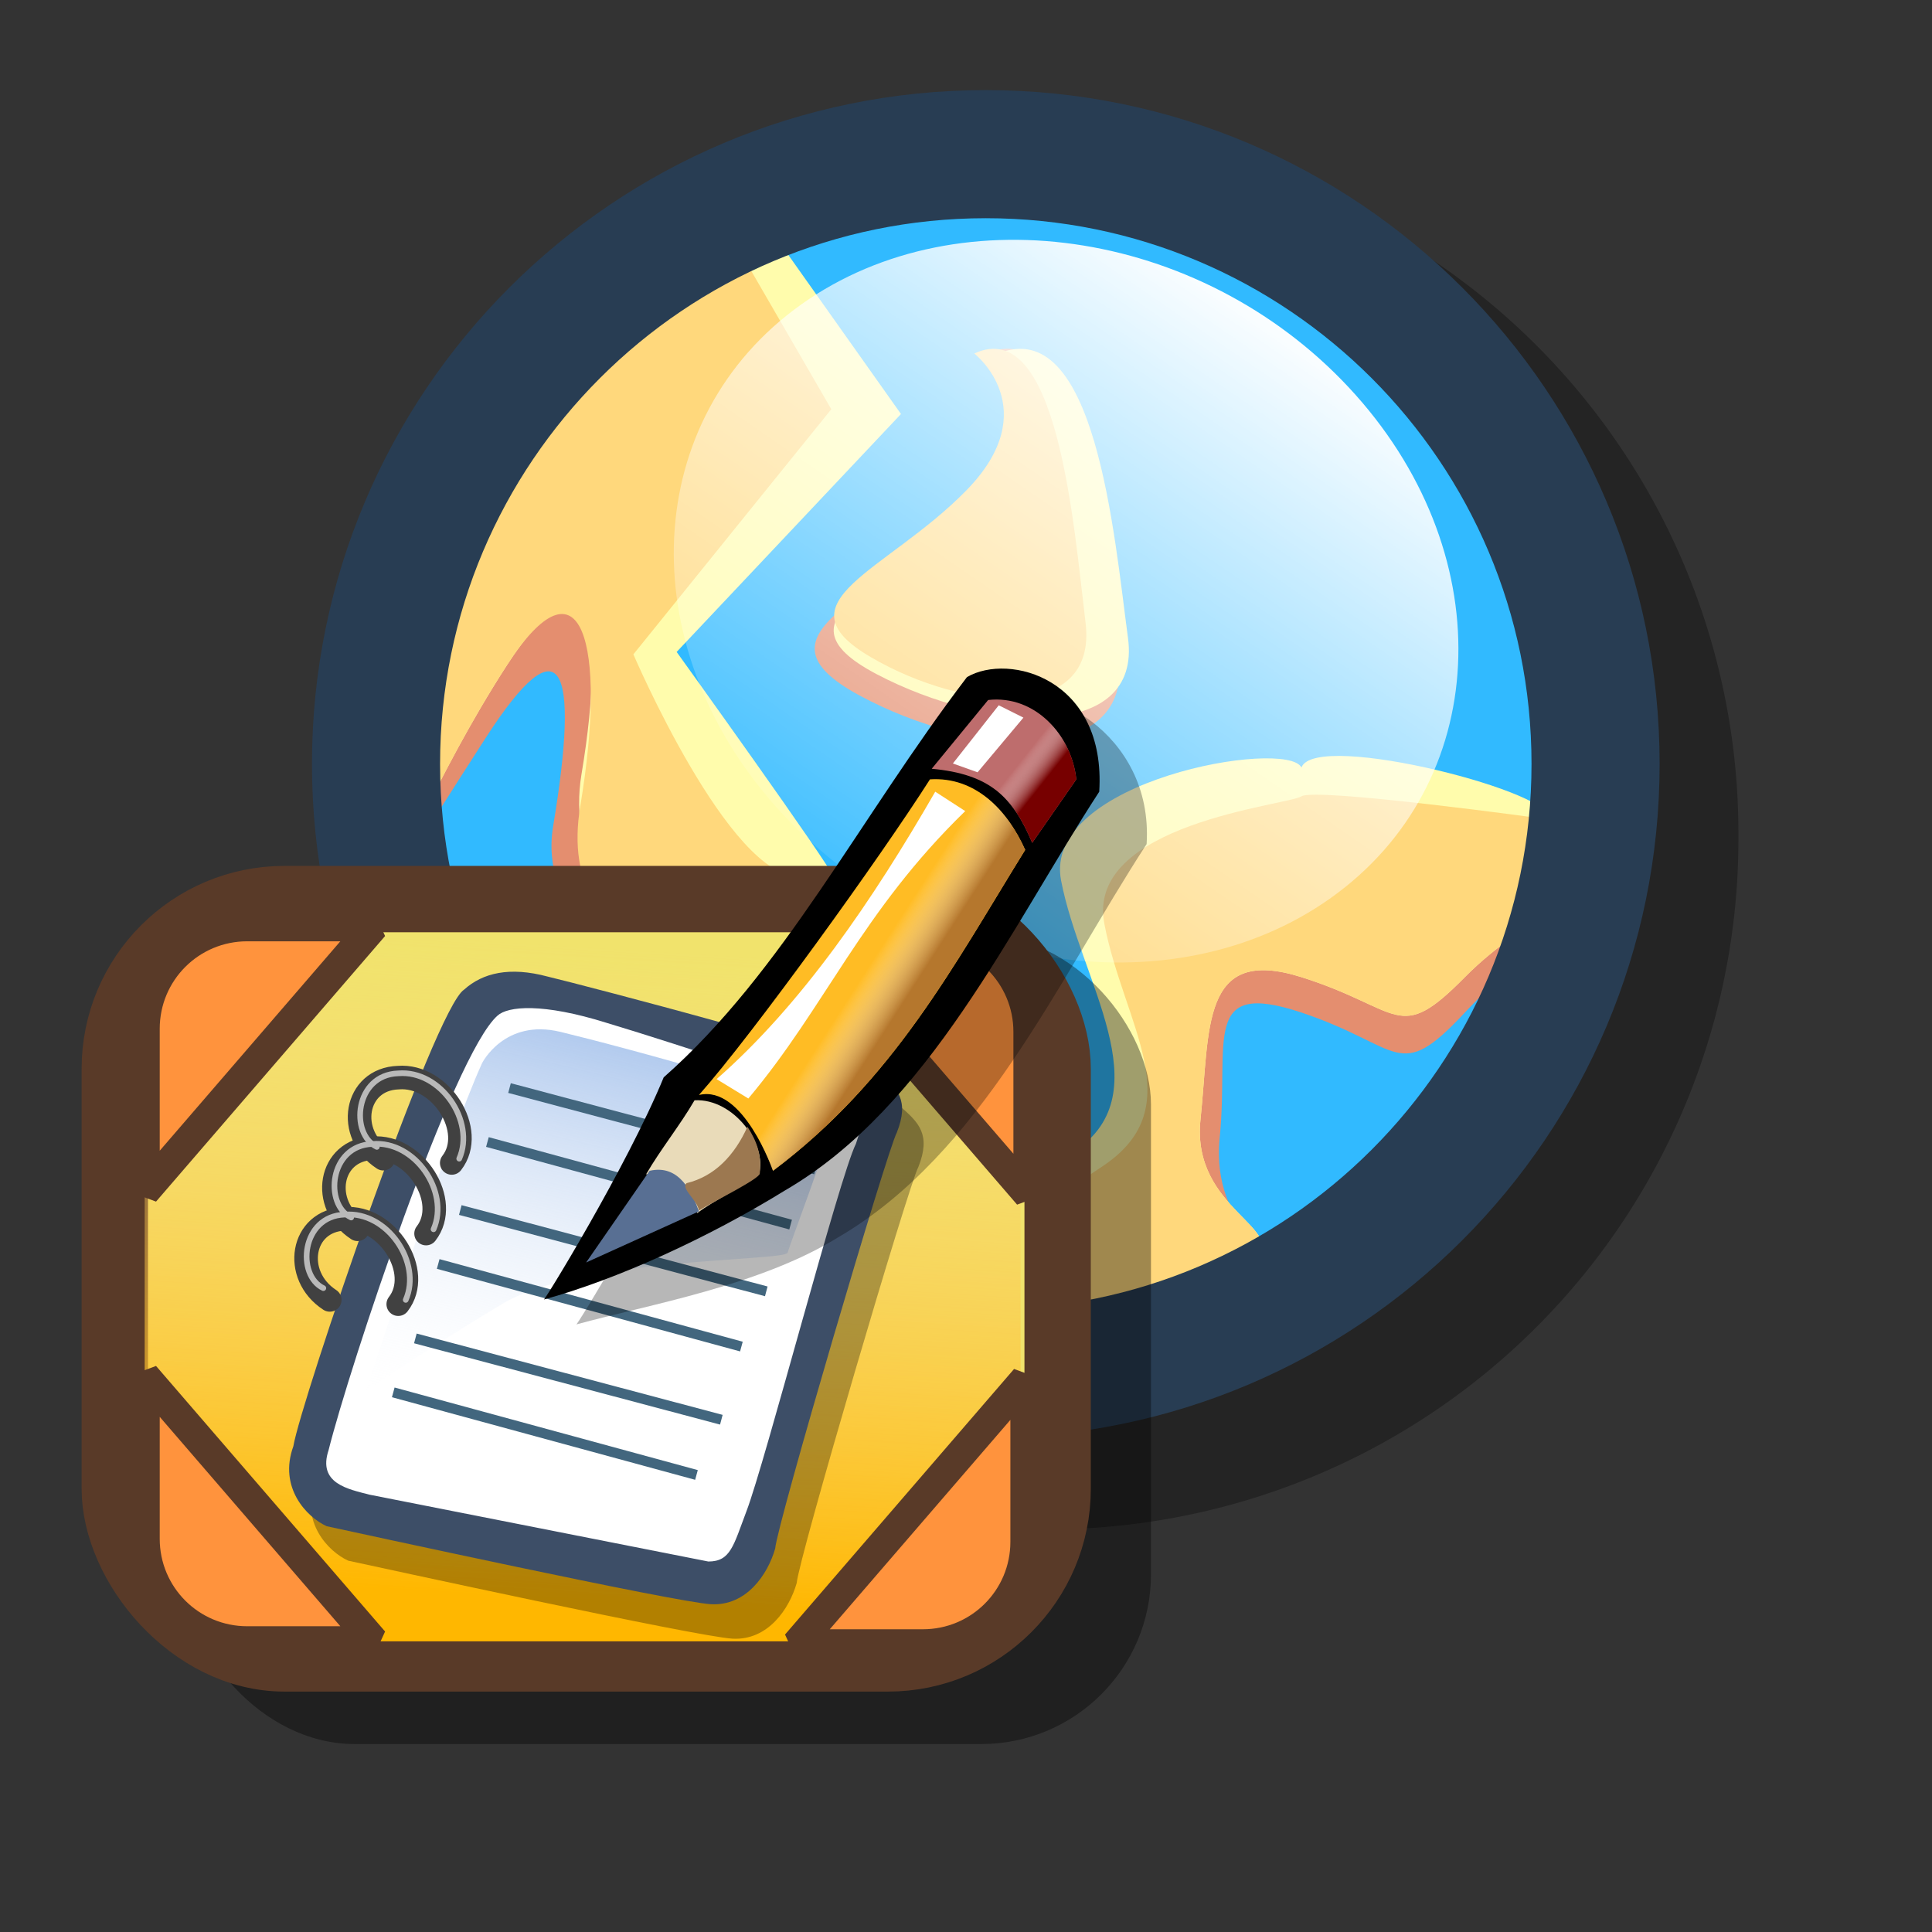 <?xml version="1.0" encoding="UTF-8" standalone="no"?>
<!DOCTYPE svg PUBLIC "-//W3C//DTD SVG 20010904//EN"
"http://www.w3.org/TR/2001/REC-SVG-20010904/DTD/svg10.dtd">
<!-- Created with Inkscape (http://www.inkscape.org/) -->
<svg
   width="72pt"
   height="72pt"
   xmlns="http://www.w3.org/2000/svg"
   xmlns:cc="http://web.resource.org/cc/"
   xmlns:inkscape="http://www.inkscape.org/namespaces/inkscape"
   xmlns:sodipodi="http://sodipodi.sourceforge.net/DTD/sodipodi-0.dtd"
   xmlns:rdf="http://www.w3.org/1999/02/22-rdf-syntax-ns#"
   xmlns:dc="http://purl.org/dc/elements/1.1/"
   xmlns:xlink="http://www.w3.org/1999/xlink"
   id="svg3612"
   sodipodi:version="0.32"
   inkscape:version="0.40"
   sodipodi:docbase="/home/zeus/.icons/gartoon/scalable/apps"
   sodipodi:docname="gnome-remote-desktop.svg">
  <rect width="100%" height="100%" fill="#333333" stroke="none"/>
  <defs
     id="defs3">
    <linearGradient
       inkscape:collect="always"
       xlink:href="#linearGradient584"
       id="linearGradient3725"
       gradientUnits="userSpaceOnUse"
       gradientTransform="matrix(1.037,-1.811349e-6,3.827296e-7,0.964,2.057071e-6,1.075978e-6)"
       spreadMethod="pad"
       x1="28.252"
       y1="32.869"
       x2="68.36"
       y2="21.479" />
    <linearGradient
       inkscape:collect="always"
       xlink:href="#linearGradient632"
       id="linearGradient3726"
       gradientUnits="userSpaceOnUse"
       gradientTransform="matrix(1.035,0,0,0.842,-0.565,12.074)"
       x1="42.685"
       y1="78.189"
       x2="47.492"
       y2="14.667" />
    <linearGradient
       inkscape:collect="always"
       xlink:href="#linearGradient612"
       id="linearGradient3727"
       gradientUnits="userSpaceOnUse"
       spreadMethod="pad"
       x1="50.644"
       y1="5.368"
       x2="35.752"
       y2="68.044" />
    <linearGradient
       inkscape:collect="always"
       xlink:href="#linearGradient619"
       id="linearGradient3728"
       gradientUnits="userSpaceOnUse"
       gradientTransform="scale(1.005,0.996)"
       spreadMethod="pad"
       x1="66.332"
       y1="23.212"
       x2="63.465"
       y2="20.963" />
    <linearGradient
       inkscape:collect="always"
       xlink:href="#linearGradient1876"
       id="linearGradient3729"
       gradientUnits="userSpaceOnUse"
       gradientTransform="scale(0.913,1.096)"
       spreadMethod="pad"
       x1="56.328"
       y1="43.377"
       x2="51.655"
       y2="39.763" />
  </defs>
  <sodipodi:namedview
     id="base"
     pagecolor="#ffffff"
     bordercolor="#666666"
     borderopacity="1.0"
     inkscape:pageopacity="0.0"
     inkscape:pageshadow="2"
     inkscape:zoom="1.0000000"
     inkscape:cx="98.108887"
     inkscape:cy="75.577393"
     inkscape:current-layer="svg3612"
     inkscape:window-width="912"
     inkscape:window-height="536"
     inkscape:window-x="17"
     inkscape:window-y="74" />
  <g
     inkscape:label="Layer 1"
     inkscape:groupmode="layer"
     id="layer1" />
  <g
     id="g3705"
     transform="matrix(0.814,0,0,0.814,14.031,2.371)">
    <defs
       id="defs571">
      <linearGradient
         id="linearGradient584">
        <stop
           style="stop-color:#ffffff;stop-opacity:0;"
           offset="0"
           id="stop585" />
        <stop
           style="stop-color:#ffffff;stop-opacity:1;"
           offset="1"
           id="stop586" />
      </linearGradient>
      <linearGradient
         xlink:href="#linearGradient584"
         id="linearGradient587"
         x1="28.252"
         y1="32.869"
         x2="68.36"
         y2="21.479"
         gradientUnits="userSpaceOnUse"
         spreadMethod="pad"
         gradientTransform="matrix(1.037,-1.811349e-6,3.827296e-7,0.964,2.057071e-6,1.075978e-6)" />
    </defs>
    <sodipodi:namedview
       id="namedview3711" />
    <path
       sodipodi:type="arc"
       style="font-size:12;fill:none;fill-rule:evenodd;stroke:#000000;stroke-width:8.5;stroke-opacity:0.3"
       id="path589"
       d="M 83.824 45.391 A 40.46 40.46 0 1 1  2.905,45.391 A 40.46 40.46 0 1 1  83.824 45.391 z"
       sodipodi:cx="43.364311"
       sodipodi:cy="45.390781"
       sodipodi:rx="40.459526"
       sodipodi:ry="40.459522"
       transform="matrix(0.942,0,0,0.942,5.916,5.375)" />
    <path
       sodipodi:type="arc"
       style="font-size:12;fill:#31baff;fill-rule:evenodd;stroke-width:1pt"
       id="path573"
       d="M 83.824 45.391 A 40.46 40.46 0 1 1  2.905,45.391 A 40.46 40.46 0 1 1  83.824 45.391 z"
       sodipodi:cx="43.364311"
       sodipodi:cy="45.390781"
       sodipodi:rx="40.459526"
       sodipodi:ry="40.459522"
       transform="matrix(0.846,0,0,0.846,6.256,5.738)" />
    <path
       style="font-size:12;fill:#e48e6f;fill-rule:evenodd;stroke-width:1pt"
       d="M 28.507,13.428 L 33.508,22.067 L 21.427,37.031 C 21.427,37.031 27.304,50.75 31.558,50.578 C 28.918,51.14 28.922,62.482 30.242,66.003 C 34.377,62.431 14.868,57.486 16.528,47.526 C 18.187,37.567 17.014,35.017 12.449,42.071 C 7.884,49.126 7.054,50.993 7.469,47.673 C 7.884,44.353 6.463,19.778 28.507,13.428 z "
       id="path576"
       sodipodi:nodetypes="ccccccccc" />
    <path
       style="font-size:12;fill:#fffcac;fill-rule:evenodd;stroke-width:1pt"
       d="M 30.708,12.401 L 37.762,22.36 L 24.068,36.884 C 24.068,36.884 33.612,50.163 33.612,50.578 C 33.612,50.993 29.878,61.367 29.878,61.367 C 29.878,61.367 16.599,54.313 18.259,44.353 C 19.919,34.394 18.259,30.659 13.694,37.714 C 9.129,44.768 7.054,50.993 7.469,47.673 C 7.884,44.353 9.544,16.55 30.708,12.401 z "
       id="path574" />
    <path
       style="font-size:12;fill:#ffd87c;fill-rule:evenodd;stroke-width:1pt"
       d="M 28.507,13.428 L 33.508,22.067 L 21.427,37.031 C 21.427,37.031 27.304,50.75 31.558,50.578 C 28.918,51.14 27.677,56.672 28.997,60.193 C 27.53,55.792 16.528,56.241 18.188,46.282 C 19.847,36.322 18.259,30.659 13.694,37.714 C 9.129,44.768 7.054,50.993 7.469,47.673 C 7.884,44.353 6.463,19.778 28.507,13.428 z "
       id="path575"
       sodipodi:nodetypes="ccccccccc" />
    <path
       style="font-size:12;fill:#e48e6f;fill-rule:evenodd;stroke-width:1pt"
       d="M 42.84,18.697 C 42.84,18.697 48.122,22.512 42.254,28.087 C 36.385,33.662 28.169,35.716 35.211,39.53 C 42.254,43.345 51.937,43.932 51.056,37.183 C 50.176,30.434 49.002,16.056 42.84,18.697 z "
       id="path577" />
    <path
       style="font-size:12;fill:#fffbaa;fill-rule:evenodd;stroke-width:1pt"
       d="M 42.84,18.697 C 42.84,18.697 48.122,22.512 42.254,28.087 C 36.385,33.662 28.169,35.716 35.211,39.53 C 42.254,43.345 51.937,43.932 51.056,37.183 C 50.176,30.434 49.002,16.056 42.84,18.697 z "
       id="path578"
       transform="matrix(0.968,0,0,0.939,2.198,1.125)" />
    <path
       style="font-size:12;fill:#ffd87c;fill-rule:evenodd;stroke-width:1pt"
       d="M 42.84,18.697 C 42.84,18.697 48.122,22.512 42.254,28.087 C 36.385,33.662 28.169,35.716 35.211,39.53 C 42.254,43.345 51.937,43.932 51.056,37.183 C 50.176,30.434 49.002,16.056 42.84,18.697 z "
       id="path579"
       transform="matrix(0.827,0,0,0.89,6.808,2.025)" />
    <path
       style="font-size:12;fill:#e48e6f;fill-rule:evenodd;stroke-width:1pt"
       d="M 77.171,47.16 C 77.171,47.16 63.087,45.105 62.207,45.692 C 61.326,46.279 49.002,47.453 50.176,53.908 C 51.35,60.364 55.458,65.645 50.176,69.46 C 44.895,73.275 39.026,76.209 44.308,77.969 C 49.589,79.73 56.925,77.676 59.272,75.622 C 61.62,73.568 56.632,72.394 57.218,66.526 C 57.805,60.657 56.045,56.843 62.207,58.897 C 68.369,60.951 68.075,63.298 72.183,58.897 C 76.291,54.495 79.812,53.322 77.171,47.16 z "
       id="path580" />
    <path
       style="font-size:12;fill:#fffcac;fill-rule:evenodd;stroke-width:1pt"
       d="M 77.171,47.16 C 78.345,45.61 63.087,41.386 62.207,43.833 C 61.326,41.94 46.361,44.664 47.535,51.119 C 48.709,57.574 53.697,64.716 48.416,68.53 C 43.134,72.345 39.026,76.209 44.308,77.969 C 49.589,79.73 56.925,77.676 59.272,75.622 C 61.62,73.568 55.458,72.394 56.045,66.526 C 56.632,60.657 56.045,55.293 62.207,57.347 C 68.369,59.401 68.075,61.748 72.183,57.347 C 76.291,52.946 79.812,53.322 77.171,47.16 z "
       id="path582"
       transform="matrix(1,0,0,0.947,0,2.428)"
       sodipodi:nodetypes="cccccccccc" />
    <path
       style="font-size:12;fill:#ffd87c;fill-rule:evenodd;stroke-width:1pt"
       d="M 77.171,47.16 C 77.171,47.16 63.087,45.105 62.207,45.692 C 61.326,46.279 49.002,47.453 50.176,53.908 C 51.35,60.364 55.458,65.645 50.176,69.46 C 44.895,73.275 39.026,76.209 44.308,77.969 C 49.589,79.73 56.925,77.676 59.272,75.622 C 61.62,73.568 55.458,72.394 56.045,66.526 C 56.632,60.657 56.045,55.293 62.207,57.347 C 68.369,59.401 68.075,61.748 72.183,57.347 C 76.291,52.946 79.812,53.322 77.171,47.16 z "
       id="path581"
       transform="matrix(1,0,0,0.947,0,2.428)"
       sodipodi:nodetypes="cccccccccc" />
    <path
       transform="matrix(0.92,0,0,0.92,3.044,1.961)"
       style="font-size:12;fill:none;fill-rule:evenodd;stroke:#283d53;stroke-width:8.5"
       d="M 83.824,45.391 C 83.824,67.724 65.698,85.85 43.364,85.85 C 21.031,85.85 2.905,67.724 2.905,45.391 C 2.905,23.057 21.031,4.931 43.364,4.931 C 65.698,4.931 83.824,23.057 83.824,45.391 z "
       id="path654" />
    <path
       transform="matrix(0.934,-0.665,0.918,1.029,-29.84,37.883)"
       style="font-size:12;fill:url(#linearGradient3725);fill-rule:evenodd;stroke-width:1pt"
       d="M 72.183,30.434 C 72.183,40.153 63.704,48.04 53.257,48.04 C 42.81,48.04 34.331,40.153 34.331,30.434 C 34.331,20.716 42.81,12.829 53.257,12.829 C 63.704,12.829 72.183,20.716 72.183,30.434 z "
       id="path588" />
  </g>
  <g
     id="g3622"
     transform="matrix(0.605,0,0,0.605,3.791,32.49)">
    <sodipodi:namedview
       id="namedview3629"
       inkscape:zoom="0.63020833"
       inkscape:cx="53.269613"
       inkscape:cy="56.354985"
       inkscape:window-width="798"
       inkscape:window-height="675"
       inkscape:window-x="186"
       inkscape:window-y="146"
       inkscape:current-layer="svg548" />
    <defs
       id="defs550">
      <linearGradient
         id="linearGradient1876">
        <stop
           offset="0"
           style="stop-color:#b5772d;stop-opacity:1;"
           id="stop1878" />
        <stop
           offset="1"
           style="stop-color:#ffffff;stop-opacity:0;"
           id="stop1877" />
      </linearGradient>
      <linearGradient
         x1="0"
         y1="0"
         x2="1"
         y2="0"
         id="linearGradient632"
         gradientUnits="objectBoundingBox"
         spreadMethod="pad">
        <stop
           style="stop-color:#ffb700;stop-opacity:1;"
           offset="0"
           id="stop633" />
        <stop
           style="stop-color:#ffd58f;stop-opacity:0;"
           offset="1"
           id="stop634" />
      </linearGradient>
      <linearGradient
         x1="0"
         y1="0"
         x2="1"
         y2="0"
         id="linearGradient556"
         gradientUnits="objectBoundingBox"
         spreadMethod="pad">
        <stop
           style="stop-color:#000000;stop-opacity:1;"
           offset="0"
           id="stop557" />
        <stop
           style="stop-color:#bdf2ff;stop-opacity:0.384;"
           offset="1"
           id="stop558" />
      </linearGradient>
      <linearGradient
         x1="60.645"
         y1="19.296"
         x2="35.371"
         y2="69.143"
         id="linearGradient559"
         xlink:href="#linearGradient632"
         gradientUnits="userSpaceOnUse"
         spreadMethod="pad"
         gradientTransform="matrix(1.419,-0.201,0.128,1.111,-133.329,5.858)" />
      <linearGradient
         x1="85.638"
         y1="17.444"
         x2="73.916"
         y2="54.628"
         id="linearGradient631"
         xlink:href="#linearGradient632"
         gradientUnits="userSpaceOnUse"
         gradientTransform="matrix(1.051,-0.149,0.172,1.499,-120.228,4.182)"
         spreadMethod="pad" />
      <linearGradient
         inkscape:collect="always"
         xlink:href="#linearGradient612"
         id="linearGradient1829"
         gradientUnits="userSpaceOnUse"
         spreadMethod="pad"
         x1="50.644"
         y1="5.368"
         x2="35.752"
         y2="68.044" />
      <linearGradient
         inkscape:collect="always"
         xlink:href="#linearGradient619"
         id="linearGradient1830"
         gradientUnits="userSpaceOnUse"
         gradientTransform="scale(1.005,0.996)"
         spreadMethod="pad"
         x1="66.332"
         y1="23.212"
         x2="63.465"
         y2="20.963" />
      <linearGradient
         inkscape:collect="always"
         xlink:href="#linearGradient626"
         id="linearGradient1831"
         gradientUnits="userSpaceOnUse"
         gradientTransform="scale(0.913,1.096)"
         spreadMethod="pad"
         x1="56.328"
         y1="43.377"
         x2="51.655"
         y2="39.763" />
      <defs
         id="defs606">
        <linearGradient
           id="linearGradient612">
          <stop
             style="stop-color:#7fa8e3;stop-opacity:0.741;"
             offset="0"
             id="stop613" />
          <stop
             style="stop-color:#ffffff;stop-opacity:0;"
             offset="1"
             id="stop614" />
        </linearGradient>
        <linearGradient
           xlink:href="#linearGradient612"
           id="linearGradient615"
           x1="50.644"
           y1="5.368"
           x2="35.752"
           y2="68.044"
           gradientUnits="userSpaceOnUse"
           spreadMethod="pad" />
      </defs>
      <sodipodi:namedview
         id="namedview1792" />
    </defs>
    <rect
       style="fill:#000000;fill-opacity:0.372;stroke:none;stroke-width:2.5;stroke-linecap:butt;stroke-linejoin:bevel;stroke-miterlimit:4;stroke-opacity:1"
       id="rect1903"
       width="79.339"
       height="66.459"
       x="8.926"
       y="23.079"
       rx="13.939"
       ry="13.939" />
    <rect
       style="fill:#f1e36c;fill-opacity:1;stroke:#593a28;stroke-width:5.45;stroke-linecap:butt;stroke-linejoin:bevel;stroke-miterlimit:4;stroke-opacity:1"
       id="rect1074"
       width="77.437"
       height="62.365"
       x="3.162"
       y="20.14"
       ry="13.939"
       rx="13.939" />
    <rect
       style="fill:url(#linearGradient3726);fill-opacity:1;stroke:none;stroke-width:5.45;stroke-linecap:butt;stroke-linejoin:bevel;stroke-miterlimit:4;stroke-opacity:1"
       id="rect1696"
       width="71.935"
       height="58.508"
       x="5.616"
       y="22.594"
       ry="13.939"
       rx="13.939" />
    <path
       style="fill:#ff933d;fill-opacity:1;stroke:#593a28;stroke-width:2.5;stroke-linecap:butt;stroke-linejoin:bevel;stroke-miterlimit:4;stroke-opacity:1"
       d="M 5.602,59.301 L 5.602,72.676 C 5.602,77.346 9.369,81.113 14.04,81.113 L 24.415,81.113 L 5.602,59.301 z "
       id="path1766" />
    <path
       style="fill:#ff933d;fill-opacity:1;stroke:#593a28;stroke-width:2.5;stroke-linecap:butt;stroke-linejoin:bevel;stroke-miterlimit:4;stroke-opacity:1"
       d="M 77.968,59.549 L 77.968,72.924 C 77.968,77.594 74.201,81.361 69.531,81.361 L 59.156,81.361 L 77.968,59.549 z "
       id="path1767" />
    <path
       style="fill:#ff933d;fill-opacity:1;stroke:#593a28;stroke-width:2.5;stroke-linecap:butt;stroke-linejoin:bevel;stroke-miterlimit:4;stroke-opacity:1"
       d="M 78.216,44.419 L 78.216,31.044 C 78.216,26.374 74.449,22.606 69.779,22.606 L 59.404,22.606 L 78.216,44.419 z "
       id="path1768" />
    <path
       style="fill:#ff933d;fill-opacity:1;stroke:#593a28;stroke-width:2.5;stroke-linecap:butt;stroke-linejoin:bevel;stroke-miterlimit:4;stroke-opacity:1"
       d="M 5.602,44.171 L 5.602,30.796 C 5.602,26.126 9.369,22.358 14.04,22.358 L 24.415,22.358 L 5.602,44.171 z "
       id="rect1701" />
    <g
       id="g1879"
       transform="matrix(0.619,0,0,0.619,16.776,25.293)">
      <defs
         id="defs1880">
        <linearGradient
           id="linearGradient1881">
          <stop
             style="stop-color:#7fa8e3;stop-opacity:0.741;"
             offset="0"
             id="stop1882" />
          <stop
             style="stop-color:#ffffff;stop-opacity:0;"
             offset="1"
             id="stop1883" />
        </linearGradient>
        <linearGradient
           xlink:href="#linearGradient612"
           id="linearGradient1884"
           x1="50.644"
           y1="5.368"
           x2="35.752"
           y2="68.044"
           gradientUnits="userSpaceOnUse"
           spreadMethod="pad" />
      </defs>
      <sodipodi:namedview
         id="namedview1885" />
      <path
         style="fill:#000000;fill-opacity:0.301;fill-rule:evenodd;stroke:none;stroke-width:1pt;stroke-linecap:butt;stroke-linejoin:miter;stroke-opacity:1"
         d="M 12.816,74.753 C 10.386,73.648 7.071,70.113 8.839,65.251 C 9.723,59.948 25.633,13.102 29.168,10.892 C 31.378,8.904 34.582,8.13 39.112,9.346 C 42.868,10.229 76.677,19.068 78.666,20.836 C 80.654,22.604 82.201,24.04 80.654,27.907 C 79.55,29.896 66.402,74.532 66.181,77.405 C 65.297,80.498 62.756,84.255 58.557,84.034 C 54.359,83.813 15.91,75.416 12.816,74.753 z "
         id="path1886"
         sodipodi:nodetypes="ccccccccc"
         transform="matrix(1.115,0,0,1.115,-5.305,-3.889)" />
      <path
         style="fill:#3d4e67;fill-opacity:1;fill-rule:evenodd;stroke:none;stroke-width:1pt;stroke-linecap:butt;stroke-linejoin:miter;stroke-opacity:1"
         d="M 12.816,74.753 C 10.386,73.648 7.071,70.113 8.839,65.251 C 9.723,59.948 25.633,13.102 29.168,10.892 C 31.378,8.904 34.582,8.13 39.112,9.346 C 42.868,10.229 76.677,19.068 78.666,20.836 C 80.654,22.604 82.201,24.04 80.654,27.907 C 79.55,29.896 66.402,74.532 66.181,77.405 C 65.297,80.498 62.756,84.255 58.557,84.034 C 54.359,83.813 15.91,75.416 12.816,74.753 z "
         id="path1887"
         sodipodi:nodetypes="ccccccccc"
         transform="matrix(1.115,0,0,1.115,-8.162,-8.461)" />
      <path
         style="fill:#ffffff;fill-opacity:1;fill-rule:evenodd;stroke:none;stroke-width:1pt;stroke-linecap:butt;stroke-linejoin:miter;stroke-opacity:1"
         d="M 17.899,70.996 C 15.358,70.334 11.711,69.671 13.037,65.693 C 15.468,55.971 27.842,18.626 33.146,13.986 C 34.361,12.881 38.449,12.439 46.183,14.87 C 55.022,17.521 72.92,23.488 74.688,24.372 C 76.456,25.256 77.119,25.256 75.793,29.233 C 73.804,33.211 64.966,67.24 62.756,72.985 C 61.209,77.073 60.877,78.951 58.226,78.951"
         id="path1888"
         sodipodi:nodetypes="cccccccs"
         transform="matrix(1.115,0,0,1.115,-8.162,-8.461)" />
      <path
         style="fill:url(#linearGradient3727);fill-opacity:1;fill-rule:evenodd;stroke:none;stroke-width:1pt;stroke-linecap:butt;stroke-linejoin:miter;stroke-opacity:1"
         d="M 28.75,13.75 C 28.75,13.75 31.875,7.5 39.688,9.375 C 47.5,11.25 78.125,19.375 77.812,21.875 C 77.5,24.375 71.875,39.062 71.562,40.312 C 71.25,41.562 42.5,40.938 31.562,47.5 C 20.625,54.062 12.5,59.688 12.5,59.688 C 12.5,59.688 23.75,24.688 28.75,13.75 z "
         id="path1889"
         transform="matrix(0.947,0,0,0.947,-0.481,0.41)" />
      <path
         style="fill:none;fill-opacity:1;fill-rule:evenodd;stroke:#42667e;stroke-width:1pt;stroke-linecap:butt;stroke-linejoin:miter;stroke-opacity:1"
         d="M 29.243,15.899 L 69.842,26.688"
         id="path1890"
         transform="translate(1.136,0.852)" />
      <path
         style="fill:none;fill-opacity:1;fill-rule:evenodd;stroke:#42667e;stroke-width:1pt;stroke-linecap:butt;stroke-linejoin:miter;stroke-opacity:1"
         d="M 27.823,19.306 L 67.855,30.946"
         id="path1891"
         transform="matrix(1,-1.703691e-2,1.703691e-2,1,-0.705,5.077)" />
      <path
         style="fill:none;fill-opacity:1;fill-rule:evenodd;stroke:#42667e;stroke-width:1pt;stroke-linecap:butt;stroke-linejoin:miter;stroke-opacity:1"
         d="M 29.243,15.899 L 69.842,26.688"
         id="path1892"
         transform="translate(-5.394,17.035)" />
      <path
         style="fill:none;fill-opacity:1;fill-rule:evenodd;stroke:#42667e;stroke-width:1pt;stroke-linecap:butt;stroke-linejoin:miter;stroke-opacity:1"
         d="M 29.243,15.899 L 69.842,26.688"
         id="path1893"
         transform="translate(-11.356,34.069)" />
      <path
         style="fill:none;fill-opacity:1;fill-rule:evenodd;stroke:#42667e;stroke-width:1pt;stroke-linecap:butt;stroke-linejoin:miter;stroke-opacity:1"
         d="M 27.823,19.306 L 67.855,30.946"
         id="path1894"
         transform="matrix(1,-1.703691e-2,1.703691e-2,1,-13.197,38.295)" />
      <path
         style="fill:none;fill-opacity:1;fill-rule:evenodd;stroke:#42667e;stroke-width:1pt;stroke-linecap:butt;stroke-linejoin:miter;stroke-opacity:1"
         d="M 27.823,19.306 L 67.855,30.946"
         id="path1895"
         transform="matrix(1,-1.703691e-2,1.703691e-2,1,-7.235,21.26)" />
      <path
         style="fill:none;fill-opacity:1;fill-rule:evenodd;stroke:#414141;stroke-width:3.125;stroke-linecap:round;stroke-linejoin:round;stroke-opacity:1"
         d="M 6.53,44.858 C 1.514,41.593 2.739,34.297 8.517,34.105 C 14.146,33.634 18.927,41.167 15.615,45.426"
         id="path699"
         sodipodi:nodetypes="csc" />
      <path
         style="fill:none;fill-opacity:1;fill-rule:evenodd;stroke:#414141;stroke-width:3.125;stroke-linecap:round;stroke-linejoin:round;stroke-opacity:1"
         d="M 6.53,44.858 C 1.514,41.593 2.739,34.297 8.517,34.105 C 14.146,33.634 18.927,41.167 15.615,45.426"
         id="path701"
         sodipodi:nodetypes="csc"
         transform="translate(3.691,-9.369)" />
      <path
         style="fill:none;fill-opacity:1;fill-rule:evenodd;stroke:#414141;stroke-width:3.125;stroke-linecap:round;stroke-linejoin:round;stroke-opacity:1"
         d="M 6.53,44.858 C 1.514,41.593 2.739,34.297 8.517,34.105 C 14.146,33.634 18.927,41.167 15.615,45.426"
         id="path703"
         sodipodi:nodetypes="csc"
         transform="translate(7.098,-18.738)" />
      <path
         style="fill:none;fill-opacity:1;fill-rule:evenodd;stroke:#b9b9b9;stroke-width:0.75;stroke-linecap:round;stroke-linejoin:round;stroke-opacity:1"
         d="M 5.678,43.864 C 2.082,42.161 2.739,34.297 8.517,34.105 C 14.146,33.634 18.785,40.457 16.609,45.426"
         id="path704"
         sodipodi:nodetypes="csc"
         transform="translate(7.098,-19.306)" />
      <path
         style="fill:none;fill-opacity:1;fill-rule:evenodd;stroke:#b9b9b9;stroke-width:0.75;stroke-linecap:round;stroke-linejoin:round;stroke-opacity:1"
         d="M 5.678,43.864 C 2.082,42.161 2.739,34.297 8.517,34.105 C 14.146,33.634 18.785,40.457 16.609,45.426"
         id="path702"
         sodipodi:nodetypes="csc"
         transform="translate(3.691,-9.937)" />
      <path
         style="fill:none;fill-opacity:1;fill-rule:evenodd;stroke:#b9b9b9;stroke-width:0.75;stroke-linecap:round;stroke-linejoin:round;stroke-opacity:1"
         d="M 5.678,43.864 C 2.082,42.161 2.739,34.297 8.517,34.105 C 14.146,33.634 18.785,40.457 16.609,45.426"
         id="path700"
         sodipodi:nodetypes="csc"
         transform="translate(0,-0.568)" />
    </g>
    <g
       id="g677"
       transform="matrix(0.698,0,0,0.698,31.879,-4.287)">
      <defs
         id="defs611">
        <linearGradient
           id="linearGradient626"
           x1="0"
           y1="0.5"
           x2="1"
           y2="0.5"
           gradientUnits="objectBoundingBox"
           spreadMethod="pad"
           xlink:href="#linearGradient1876" />
        <linearGradient
           id="linearGradient619">
          <stop
             style="stop-color:#770000;stop-opacity:1;"
             offset="0"
             id="stop620" />
          <stop
             style="stop-color:#ffffff;stop-opacity:0;"
             offset="1"
             id="stop621" />
        </linearGradient>
        <linearGradient
           xlink:href="#linearGradient619"
           id="linearGradient622"
           x1="66.332"
           y1="23.212"
           x2="63.465"
           y2="20.963"
           gradientUnits="userSpaceOnUse"
           spreadMethod="pad"
           gradientTransform="scale(1.005,0.996)" />
        <linearGradient
           xlink:href="#linearGradient626"
           id="linearGradient625"
           x1="56.328"
           y1="43.377"
           x2="51.655"
           y2="39.763"
           gradientUnits="userSpaceOnUse"
           spreadMethod="pad"
           gradientTransform="scale(0.913,1.096)" />
      </defs>
      <sodipodi:namedview
         id="namedview687" />
      <path
         style="fill:#000000;fill-opacity:0.283;fill-rule:evenodd;stroke:none;stroke-width:1pt;stroke-linecap:butt;stroke-linejoin:miter;stroke-opacity:1"
         d="M 9.337,82.116 C 17.913,79.764 30.911,77.564 40.11,71.892 C 56.985,62.071 66.012,41.633 76.455,25.588 C 77.285,12.309 64.113,5.969 59.133,8.873 C 46.477,25.472 37.555,43.523 23.446,55.972 C 19.089,66.554 9.129,82.738 9.337,82.116 z "
         id="path632"
         sodipodi:nodetypes="cccccc"
         transform="translate(3.815,2.934)" />
      <path
         style="fill:#000000;fill-opacity:1;fill-rule:evenodd;stroke:none;stroke-width:1pt;stroke-linecap:butt;stroke-linejoin:miter;stroke-opacity:1"
         d="M 9.337,82.116 C 17.913,79.764 28.564,74.923 37.762,69.252 C 54.638,59.431 64.251,38.406 74.695,22.36 C 75.524,9.081 64.113,5.969 59.133,8.873 C 46.477,25.472 37.555,43.523 23.446,55.972 C 19.089,66.554 9.129,82.738 9.337,82.116 z "
         id="path617"
         sodipodi:nodetypes="cccccc" />
      <path
         style="fill:#be6d6d;fill-opacity:1;fill-rule:evenodd;stroke:none;stroke-width:1pt;stroke-linecap:butt;stroke-linejoin:miter;stroke-opacity:1"
         d="M 71.997,20.908 C 70.268,23.397 68.539,25.887 66.81,28.377 C 64.528,22.982 61.831,20.285 54.983,19.663 C 57.197,16.965 59.41,14.268 61.623,11.571 C 67.156,10.948 71.444,15.72 71.997,20.908 z "
         id="path613"
         sodipodi:nodetypes="ccccc" />
      <path
         style="fill:#ffbc24;fill-opacity:1;fill-rule:evenodd;stroke:none;stroke-width:1pt;stroke-linecap:butt;stroke-linejoin:miter;stroke-opacity:1"
         d="M 54.776,20.908 C 60.171,20.562 63.905,24.573 65.98,29.207 C 57.542,42.832 50.557,56.249 36.31,66.969 C 36.31,66.969 32.783,56.802 27.596,58.047 C 34.028,50.785 48.966,30.037 54.776,20.908 z "
         id="path614"
         sodipodi:nodetypes="ccccc" />
      <path
         style="fill:#e9dbb9;fill-opacity:1;fill-rule:evenodd;stroke:none;stroke-width:1pt;stroke-linecap:butt;stroke-linejoin:miter;stroke-opacity:1"
         d="M 27.077,58.67 C 31.745,58.428 35.687,63.995 34.65,67.384 C 32.644,68.906 29.394,70.427 27.388,71.949 C 27.042,69.182 25.244,67.038 21.371,67.384 C 23.1,64.41 25.348,61.644 27.077,58.67 z "
         id="path615"
         sodipodi:nodetypes="ccccc" />
      <path
         style="fill:#586f93;fill-opacity:1;fill-rule:evenodd;stroke:none;stroke-width:1pt;stroke-linecap:butt;stroke-linejoin:miter;stroke-opacity:1"
         d="M 21.786,66.969 C 25.348,66.139 26.835,69.666 27.596,71.741 L 14.316,77.758 L 21.786,66.969 z "
         id="path616"
         sodipodi:nodetypes="cccc" />
      <path
         style="fill:url(#linearGradient3728);fill-opacity:1;fill-rule:evenodd;stroke:none;stroke-width:1pt;stroke-linecap:butt;stroke-linejoin:miter;stroke-opacity:1"
         d="M 71.997,20.908 C 70.268,23.397 68.539,25.887 66.81,28.377 C 64.528,22.982 61.831,20.285 54.983,19.663 C 57.197,16.965 59.41,14.268 61.623,11.571 C 67.156,10.948 71.444,15.72 71.997,20.908 z "
         id="path618"
         sodipodi:nodetypes="ccccc" />
      <path
         style="fill:#ffffff;fill-opacity:1;fill-rule:evenodd;stroke:none;stroke-width:1pt;stroke-linecap:butt;stroke-linejoin:miter;stroke-opacity:1"
         d="M 62.868,12.193 L 57.473,19.04 L 60.378,20.078 L 65.773,13.646 L 62.868,12.193 z "
         id="path623"
         sodipodi:nodetypes="ccccc" />
      <path
         style="fill:url(#linearGradient3729);fill-opacity:1;fill-rule:evenodd;stroke:none;stroke-width:1pt;stroke-linecap:butt;stroke-linejoin:miter;stroke-opacity:1"
         d="M 54.776,20.908 C 60.171,20.562 63.905,24.573 65.98,29.207 C 57.542,42.832 50.557,56.249 36.31,66.969 C 36.31,66.969 32.783,56.802 27.596,58.047 C 34.028,50.785 48.966,30.037 54.776,20.908 z "
         id="path624"
         sodipodi:nodetypes="ccccc" />
      <path
         style="fill:#ffffff;fill-opacity:1;fill-rule:evenodd;stroke:none;stroke-width:1pt;stroke-linecap:butt;stroke-linejoin:miter;stroke-opacity:1"
         d="M 29.67,56.18 C 30.915,56.941 32.16,57.702 33.405,58.462 C 42.534,47.604 46.684,36.538 58.926,24.642 C 57.75,23.881 56.574,23.121 55.398,22.36 C 48.067,35.086 39.699,47.397 29.67,56.18 z "
         id="path630"
         sodipodi:nodetypes="ccccc" />
      <path
         style="fill:#9c7850;fill-opacity:1;fill-rule:evenodd;stroke:none;stroke-width:1pt;stroke-linecap:butt;stroke-linejoin:miter;stroke-opacity:1"
         d="M 34.754,67.281 C 34.961,65.102 34.443,63.546 33.301,61.782 C 31.78,65.171 29.428,67.626 26.143,68.422 C 25.417,69.044 27.388,70.393 27.596,71.638 C 29.463,70.496 34.754,67.903 34.754,67.281 z "
         id="path631"
         sodipodi:nodetypes="ccccc" />
    </g>
  </g>
</svg>
